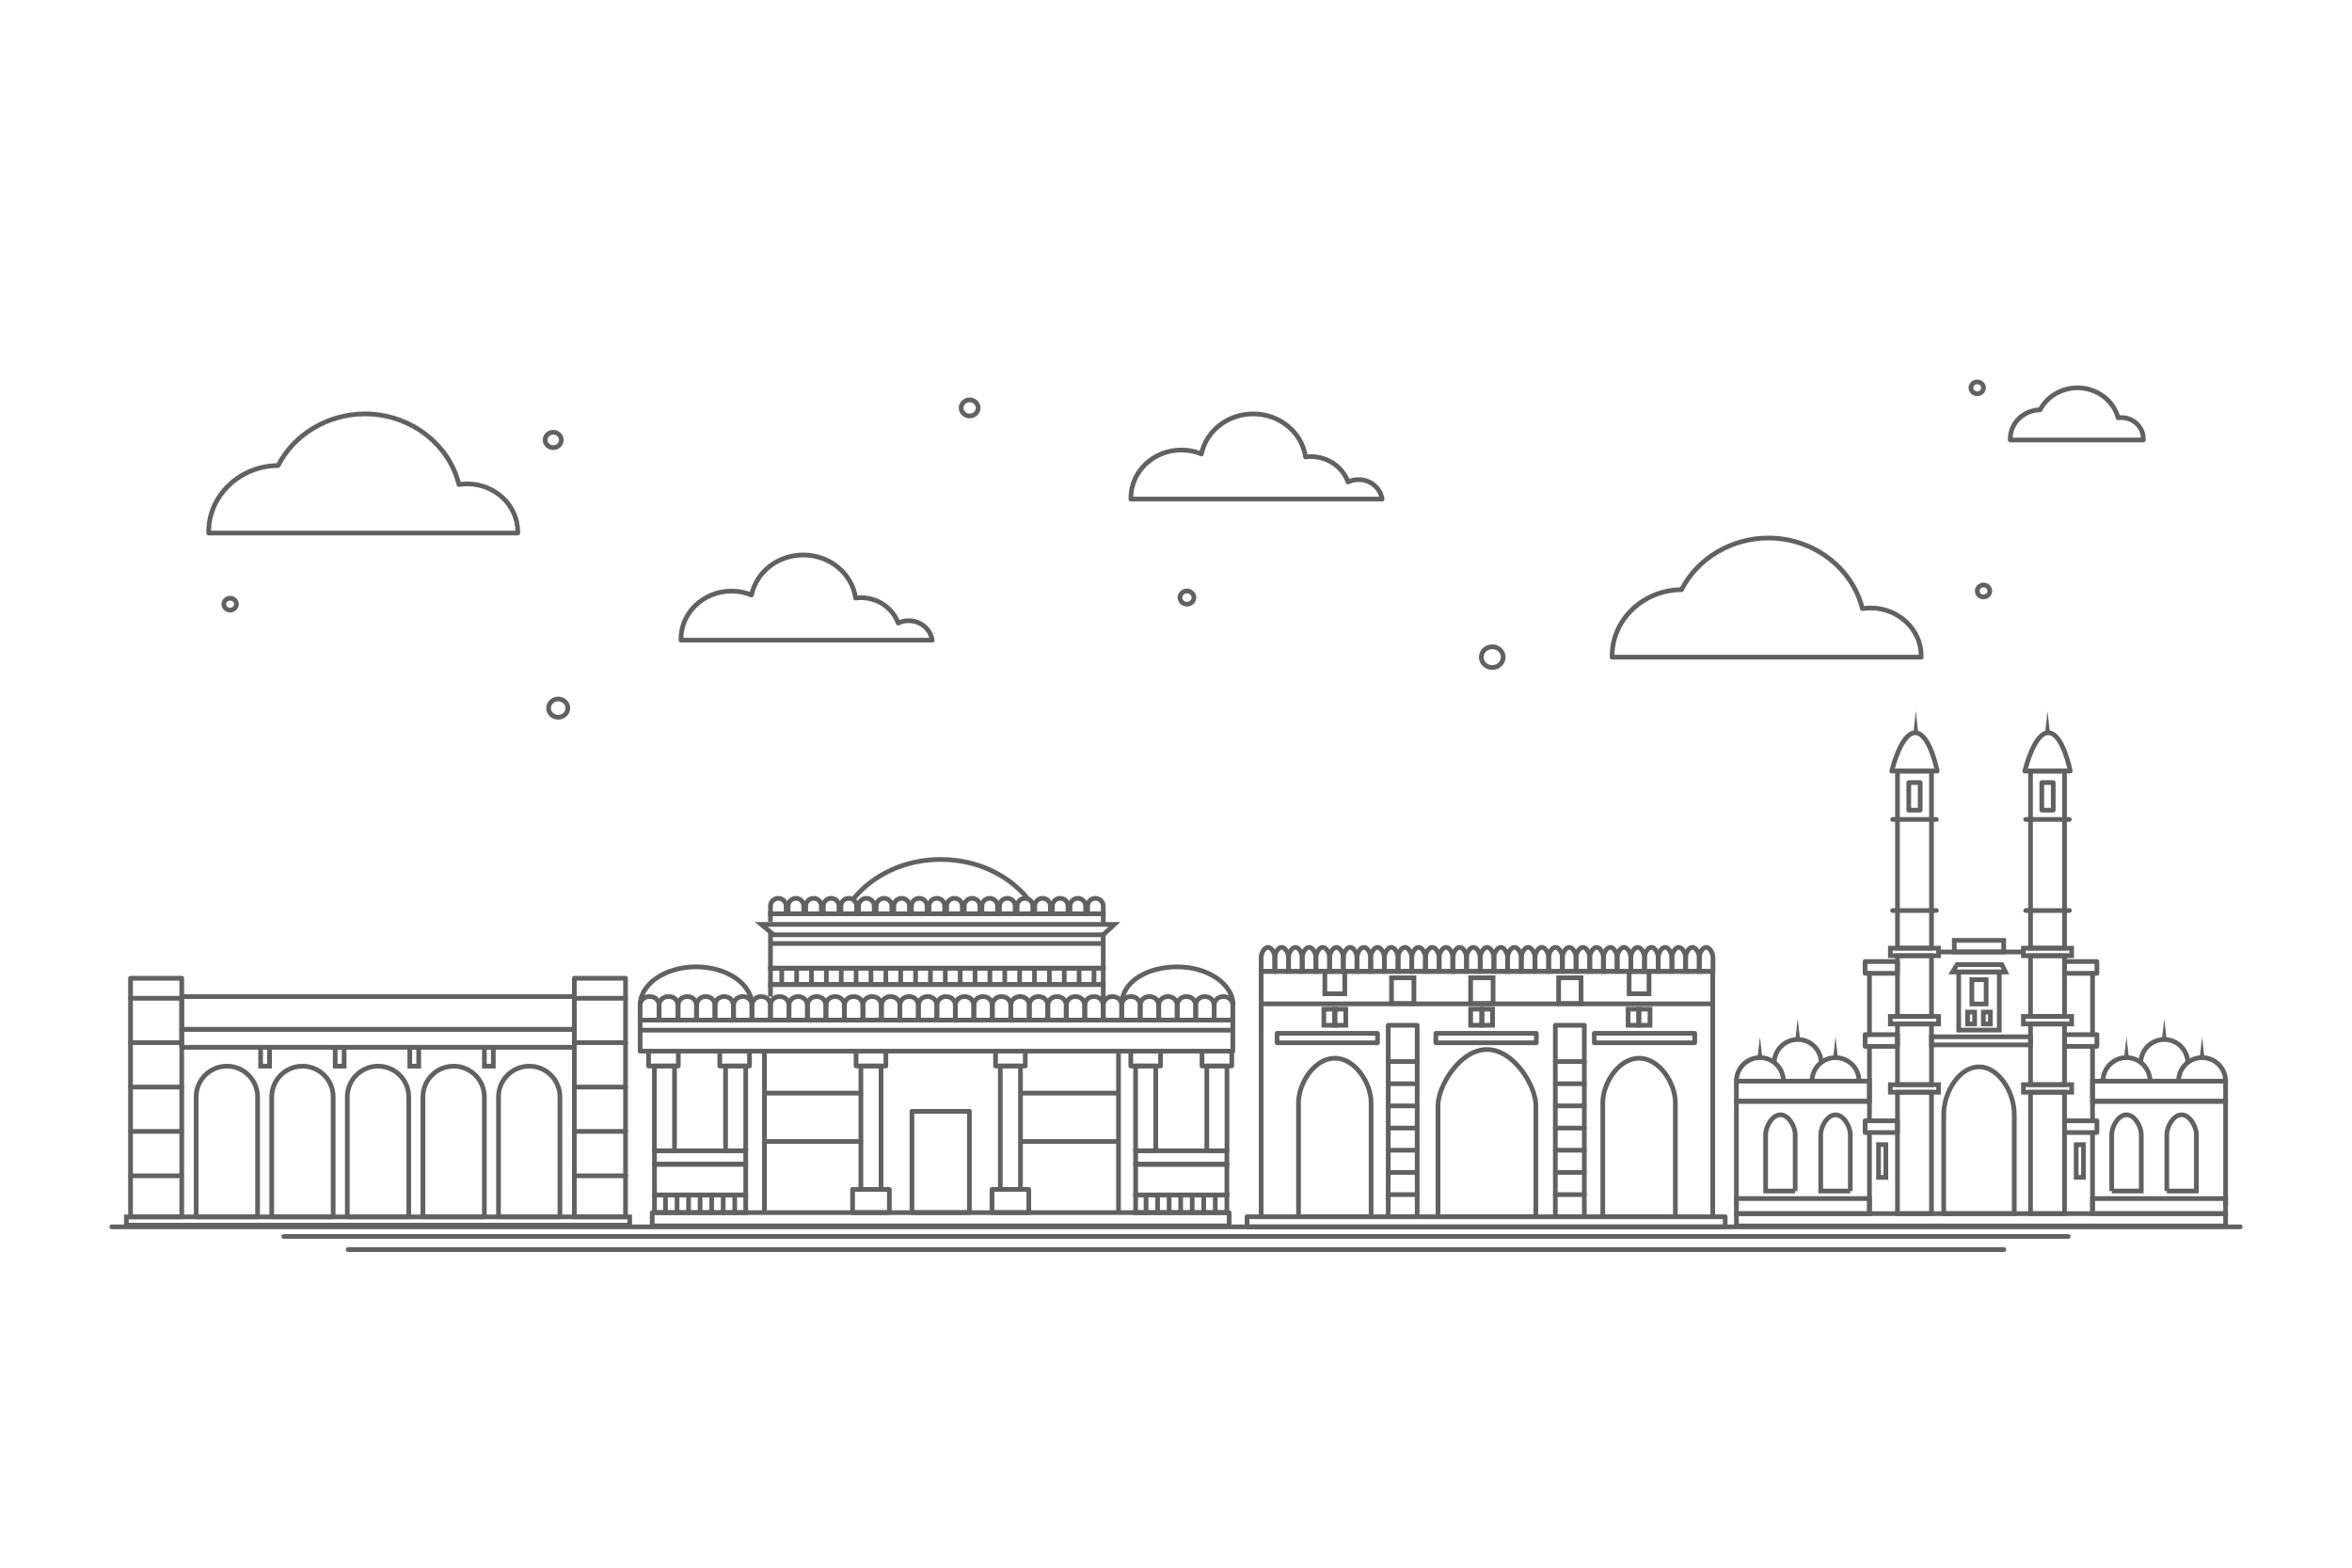 <?xml version="1.0" encoding="UTF-8"?>
<svg xmlns="http://www.w3.org/2000/svg" xmlns:xlink="http://www.w3.org/1999/xlink" x="0px" y="0px" viewBox="0 0 750 500" style="enable-background:new 0 0 750 500;" xml:space="preserve">  <g id="BACKGROUND">	<rect style="fill:#FFFFFF;" width="750" height="500"></rect></g>  <g id="OBJECTS">	<g>		<g>							<line style="fill:none;stroke:#616161;stroke-width:1.5;stroke-linecap:round;stroke-linejoin:round;stroke-miterlimit:10;" x1="35.625" y1="391.286" x2="714.375" y2="391.286"></line>							<line style="fill:none;stroke:#616161;stroke-width:1.5;stroke-linecap:round;stroke-linejoin:round;stroke-miterlimit:10;" x1="90.499" y1="394.356" x2="659.501" y2="394.356"></line>							<line style="fill:none;stroke:#616161;stroke-width:1.5;stroke-linecap:round;stroke-linejoin:round;stroke-miterlimit:10;" x1="111.007" y1="398.547" x2="638.993" y2="398.547"></line>		</g>		<g>			<path style="fill:none;stroke:#616161;stroke-width:1.5;stroke-linecap:round;stroke-linejoin:round;stroke-miterlimit:10;" d="    M179,140.323c0,1.351-1.158,2.447-2.586,2.447c-1.428,0-2.586-1.096-2.586-2.447c0-1.351,1.158-2.447,2.586-2.447    C177.842,137.876,179,138.971,179,140.323z"></path>			<g>				<path style="fill:none;stroke:#616161;stroke-width:1.5;stroke-linecap:round;stroke-linejoin:round;stroke-miterlimit:10;" d="     M165.106,170.007H66.542v-0.402c0-11.589,9.913-21.027,22.136-21.125c5.106-10.016,15.952-16.473,27.708-16.473     c14.231,0,26.763,9.45,29.955,22.526c0.885-0.139,1.763-0.208,2.616-0.208c8.905,0,16.149,6.855,16.149,15.281V170.007z"></path>			</g>			<g>				<path style="fill:none;stroke:#616161;stroke-width:1.5;stroke-linecap:round;stroke-linejoin:round;stroke-miterlimit:10;" d="     M297.247,204.175h-80.095v-0.402c0-8.407,7.228-15.247,16.113-15.247c2.197,0,4.338,0.422,6.372,1.257     c1.585-7.434,8.442-12.775,16.508-12.775c8.441,0,15.54,5.877,16.694,13.739c0.592-0.08,1.15-0.119,1.694-0.119     c5.372,0,10.171,3.306,11.854,8.101c1.05-0.501,2.206-0.763,3.377-0.763c3.581,0,6.685,2.409,7.383,5.728L297.247,204.175z"></path>			</g>			<g>				<path style="fill:none;stroke:#616161;stroke-width:1.5;stroke-linecap:round;stroke-linejoin:round;stroke-miterlimit:10;" d="     M475.847,212.9c-1.928,0-3.497-1.484-3.497-3.308c0-1.825,1.568-3.309,3.497-3.309c1.928,0,3.497,1.484,3.497,3.309     C479.344,211.417,477.776,212.9,475.847,212.9z"></path>			</g>			<g>				<path style="fill:none;stroke:#616161;stroke-width:1.5;stroke-linecap:round;stroke-linejoin:round;stroke-miterlimit:10;" d="     M177.997,228.751c-1.695,0-3.074-1.305-3.074-2.908s1.379-2.909,3.074-2.909c1.695,0,3.074,1.305,3.074,2.909     S179.692,228.751,177.997,228.751z"></path>			</g>			<g>				<path style="fill:none;stroke:#616161;stroke-width:1.5;stroke-linecap:round;stroke-linejoin:round;stroke-miterlimit:10;" d="     M440.716,159.173h-80.096v-0.402c0-8.407,7.228-15.246,16.112-15.246c2.197,0,4.338,0.422,6.372,1.257     c1.586-7.434,8.443-12.775,16.509-12.775c8.441,0,15.541,5.877,16.693,13.739c0.593-0.08,1.151-0.119,1.694-0.119     c5.372,0,10.172,3.306,11.854,8.101c1.05-0.501,2.207-0.763,3.377-0.763c3.58,0,6.686,2.409,7.384,5.728L440.716,159.173z"></path>			</g>			<g>				<path style="fill:none;stroke:#616161;stroke-width:1.5;stroke-linecap:round;stroke-linejoin:round;stroke-miterlimit:10;" d="     M612.632,209.592h-98.565v-0.402c0-11.589,9.913-21.027,22.136-21.125c5.106-10.016,15.952-16.474,27.708-16.474     c14.231,0,26.763,9.45,29.956,22.527c0.886-0.139,1.764-0.208,2.615-0.208c8.905,0,16.149,6.855,16.149,15.281V209.592z"></path>			</g>			<g>				<path style="fill:none;stroke:#616161;stroke-width:1.5;stroke-linecap:round;stroke-linejoin:round;stroke-miterlimit:10;" d="     M683.458,140.323H641.03v-0.402c0-5.01,4.244-9.099,9.509-9.218c2.24-4.268,6.898-7.012,11.943-7.012     c6.093,0,11.467,3.997,12.932,9.556c4.375-0.559,8.043,2.674,8.043,6.674V140.323z"></path>			</g>			<g>				<path style="fill:none;stroke:#616161;stroke-width:1.5;stroke-linecap:round;stroke-linejoin:round;stroke-miterlimit:10;" d="     M632.501,190.387c-1.107,0-2.008-0.852-2.008-1.9c0-1.048,0.9-1.9,2.008-1.9c1.107,0,2.008,0.852,2.008,1.9     C634.509,189.535,633.609,190.387,632.501,190.387z"></path>			</g>			<g>				<path style="fill:none;stroke:#616161;stroke-width:1.5;stroke-linecap:round;stroke-linejoin:round;stroke-miterlimit:10;" d="     M378.494,188.487c-1.226,0-2.224,0.944-2.224,2.105s0.998,2.104,2.224,2.104c1.227,0,2.225-0.944,2.225-2.104     S379.72,188.487,378.494,188.487z"></path>			</g>			<g>				<path style="fill:none;stroke:#616161;stroke-width:1.5;stroke-linecap:round;stroke-linejoin:round;stroke-miterlimit:10;" d="     M309.199,132.672c-1.495,0-2.71-1.15-2.71-2.565c0-1.415,1.215-2.565,2.71-2.565c1.495,0,2.711,1.151,2.711,2.565     C311.911,131.522,310.694,132.672,309.199,132.672z"></path>			</g>			<g>				<path style="fill:none;stroke:#616161;stroke-width:1.5;stroke-linecap:round;stroke-linejoin:round;stroke-miterlimit:10;" d="     M630.493,125.591c-1.107,0-2.008-0.852-2.008-1.9c0-1.048,0.9-1.9,2.008-1.9c1.107,0,2.008,0.852,2.008,1.9     C632.502,124.739,631.601,125.591,630.493,125.591z"></path>			</g>			<g>				<path style="fill:none;stroke:#616161;stroke-width:1.5;stroke-linecap:round;stroke-linejoin:round;stroke-miterlimit:10;" d="     M73.386,194.596c-1.107,0-2.008-0.853-2.008-1.9s0.9-1.9,2.008-1.9s2.009,0.852,2.009,1.9S74.494,194.596,73.386,194.596z"></path>			</g>		</g>		<g>			<g>									<rect x="57.956" y="317.856" style="fill:none;stroke:#616161;stroke-width:1.5;stroke-linecap:round;stroke-linejoin:round;stroke-miterlimit:10;" width="125.188" height="10.46"></rect>				<g>											<path style="fill:none;stroke:#616161;stroke-width:1.5;stroke-linecap:round;stroke-linejoin:round;stroke-miterlimit:10;" d="      M82.138,388.118H62.544v-38.276c0-5.411,4.386-9.797,9.797-9.797l0,0c5.411,0,9.797,4.386,9.797,9.797V388.118z"></path>											<path style="fill:none;stroke:#616161;stroke-width:1.5;stroke-linecap:round;stroke-linejoin:round;stroke-miterlimit:10;" d="      M106.243,388.118H86.648v-38.276c0-5.411,4.386-9.797,9.797-9.797h0c5.411,0,9.797,4.386,9.797,9.797V388.118z"></path>											<path style="fill:none;stroke:#616161;stroke-width:1.5;stroke-linecap:round;stroke-linejoin:round;stroke-miterlimit:10;" d="      M130.347,388.118h-19.595v-38.276c0-5.411,4.386-9.797,9.797-9.797l0,0c5.411,0,9.797,4.386,9.797,9.797V388.118z"></path>											<path style="fill:none;stroke:#616161;stroke-width:1.5;stroke-linecap:round;stroke-linejoin:round;stroke-miterlimit:10;" d="      M154.452,388.118h-19.595v-38.276c0-5.411,4.386-9.797,9.797-9.797l0,0c5.411,0,9.797,4.386,9.797,9.797V388.118z"></path>											<path style="fill:none;stroke:#616161;stroke-width:1.5;stroke-linecap:round;stroke-linejoin:round;stroke-miterlimit:10;" d="      M178.556,388.118h-19.595v-38.276c0-5.411,4.386-9.797,9.797-9.797l0,0c5.411,0,9.797,4.386,9.797,9.797V388.118z"></path>				</g>									<rect x="57.956" y="328.316" style="fill:none;stroke:#616161;stroke-width:1.5;stroke-linecap:round;stroke-linejoin:round;stroke-miterlimit:10;" width="125.188" height="5.706"></rect>									<rect x="40.305" y="388.118" style="fill:none;stroke:#616161;stroke-width:1.5;stroke-miterlimit:10;" width="160.489" height="2.641"></rect>				<g>											<rect x="183.144" y="312" style="fill:none;stroke:#616161;stroke-width:1.5;stroke-linecap:round;stroke-linejoin:round;stroke-miterlimit:10;" width="16.329" height="76.118"></rect>											<line style="fill:none;stroke:#616161;stroke-width:1.5;stroke-linecap:round;stroke-linejoin:round;stroke-miterlimit:10;" x1="183.144" y1="375.016" x2="199.473" y2="375.016"></line>											<line style="fill:none;stroke:#616161;stroke-width:1.5;stroke-linecap:round;stroke-linejoin:round;stroke-miterlimit:10;" x1="183.144" y1="360.858" x2="199.473" y2="360.858"></line>											<line style="fill:none;stroke:#616161;stroke-width:1.5;stroke-linecap:round;stroke-linejoin:round;stroke-miterlimit:10;" x1="183.144" y1="346.701" x2="199.473" y2="346.701"></line>											<line style="fill:none;stroke:#616161;stroke-width:1.5;stroke-linecap:round;stroke-linejoin:round;stroke-miterlimit:10;" x1="183.144" y1="332.543" x2="199.473" y2="332.543"></line>											<line style="fill:none;stroke:#616161;stroke-width:1.5;stroke-linecap:round;stroke-linejoin:round;stroke-miterlimit:10;" x1="183.144" y1="318.385" x2="199.473" y2="318.385"></line>				</g>				<g>											<rect x="41.627" y="312" style="fill:none;stroke:#616161;stroke-width:1.5;stroke-linecap:round;stroke-linejoin:round;stroke-miterlimit:10;" width="16.329" height="76.118"></rect>											<line style="fill:none;stroke:#616161;stroke-width:1.5;stroke-linecap:round;stroke-linejoin:round;stroke-miterlimit:10;" x1="41.627" y1="375.016" x2="57.956" y2="375.016"></line>											<line style="fill:none;stroke:#616161;stroke-width:1.5;stroke-linecap:round;stroke-linejoin:round;stroke-miterlimit:10;" x1="41.627" y1="360.858" x2="57.956" y2="360.858"></line>											<line style="fill:none;stroke:#616161;stroke-width:1.5;stroke-linecap:round;stroke-linejoin:round;stroke-miterlimit:10;" x1="41.627" y1="346.701" x2="57.956" y2="346.701"></line>											<line style="fill:none;stroke:#616161;stroke-width:1.5;stroke-linecap:round;stroke-linejoin:round;stroke-miterlimit:10;" x1="41.627" y1="332.543" x2="57.956" y2="332.543"></line>											<line style="fill:none;stroke:#616161;stroke-width:1.5;stroke-linecap:round;stroke-linejoin:round;stroke-miterlimit:10;" x1="41.627" y1="318.385" x2="57.956" y2="318.385"></line>				</g>									<rect x="83.103" y="334.022" style="fill:none;stroke:#616161;stroke-width:1.5;stroke-miterlimit:10;" width="2.846" height="6.022"></rect>									<rect x="106.888" y="334.022" style="fill:none;stroke:#616161;stroke-width:1.5;stroke-miterlimit:10;" width="2.846" height="6.022"></rect>									<rect x="130.674" y="334.022" style="fill:none;stroke:#616161;stroke-width:1.5;stroke-miterlimit:10;" width="2.846" height="6.022"></rect>									<rect x="154.46" y="334.022" style="fill:none;stroke:#616161;stroke-width:1.5;stroke-miterlimit:10;" width="2.846" height="6.022"></rect>			</g>			<g>									<rect x="207.982" y="386.75" style="fill:none;stroke:#616161;stroke-width:1.5;stroke-linecap:round;stroke-linejoin:round;stroke-miterlimit:10;" width="183.964" height="4.224"></rect>									<rect x="290.803" y="354.447" style="fill:none;stroke:#616161;stroke-width:1.5;stroke-linecap:round;stroke-linejoin:round;stroke-miterlimit:10;" width="18.321" height="32.304"></rect>									<rect x="316.33" y="379.358" transform="matrix(-1 -1.224647e-16 1.224647e-16 -1 644.392 766.108)" style="fill:none;stroke:#616161;stroke-width:1.5;stroke-linecap:round;stroke-linejoin:round;stroke-miterlimit:10;" width="11.732" height="7.393"></rect>									<rect x="318.982" y="339.983" transform="matrix(-1 -1.224647e-16 1.224647e-16 -1 644.392 719.34)" style="fill:none;stroke:#616161;stroke-width:1.5;stroke-linecap:round;stroke-linejoin:round;stroke-miterlimit:10;" width="6.429" height="39.375"></rect>									<rect x="317.455" y="335.241" transform="matrix(-1 -1.224647e-16 1.224647e-16 -1 644.392 675.224)" style="fill:none;stroke:#616161;stroke-width:1.5;stroke-linecap:round;stroke-linejoin:round;stroke-miterlimit:10;" width="9.482" height="4.741"></rect>									<rect x="362.119" y="339.983" transform="matrix(-1 -1.224647e-16 1.224647e-16 -1 730.666 707.019)" style="fill:none;stroke:#616161;stroke-width:1.5;stroke-linecap:round;stroke-linejoin:round;stroke-miterlimit:10;" width="6.429" height="27.053"></rect>									<rect x="360.592" y="335.241" transform="matrix(-1 -1.224647e-16 1.224647e-16 -1 730.666 675.224)" style="fill:none;stroke:#616161;stroke-width:1.5;stroke-linecap:round;stroke-linejoin:round;stroke-miterlimit:10;" width="9.482" height="4.741"></rect>									<rect x="384.82" y="339.983" transform="matrix(-1 -1.224647e-16 1.224647e-16 -1 776.068 707.019)" style="fill:none;stroke:#616161;stroke-width:1.5;stroke-linecap:round;stroke-linejoin:round;stroke-miterlimit:10;" width="6.429" height="27.053"></rect>									<rect x="383.293" y="335.241" transform="matrix(-1 -1.224647e-16 1.224647e-16 -1 776.068 675.224)" style="fill:none;stroke:#616161;stroke-width:1.5;stroke-linecap:round;stroke-linejoin:round;stroke-miterlimit:10;" width="9.482" height="4.741"></rect>									<rect x="362.134" y="381.125" transform="matrix(-1 -1.224647e-16 1.224647e-16 -1 753.356 767.876)" style="fill:none;stroke:#616161;stroke-width:1.5;stroke-miterlimit:10;" width="29.089" height="5.625"></rect>									<rect x="362.134" y="371.322" transform="matrix(-1 -1.224647e-16 1.224647e-16 -1 753.356 752.447)" style="fill:none;stroke:#616161;stroke-width:1.5;stroke-miterlimit:10;" width="29.089" height="9.804"></rect>									<rect x="362.134" y="367.036" transform="matrix(-1 -1.224647e-16 1.224647e-16 -1 753.356 738.358)" style="fill:none;stroke:#616161;stroke-width:1.5;stroke-miterlimit:10;" width="29.089" height="4.286"></rect>				<g>											<line style="fill:none;stroke:#616161;stroke-width:1.5;stroke-linecap:round;stroke-linejoin:round;stroke-miterlimit:10;" x1="387.526" y1="381.125" x2="387.526" y2="386.75"></line>											<line style="fill:none;stroke:#616161;stroke-width:1.5;stroke-linecap:round;stroke-linejoin:round;stroke-miterlimit:10;" x1="383.848" y1="381.125" x2="383.848" y2="386.75"></line>											<line style="fill:none;stroke:#616161;stroke-width:1.5;stroke-linecap:round;stroke-linejoin:round;stroke-miterlimit:10;" x1="380.169" y1="381.125" x2="380.169" y2="386.75"></line>											<line style="fill:none;stroke:#616161;stroke-width:1.5;stroke-linecap:round;stroke-linejoin:round;stroke-miterlimit:10;" x1="376.491" y1="381.125" x2="376.491" y2="386.75"></line>											<line style="fill:none;stroke:#616161;stroke-width:1.5;stroke-linecap:round;stroke-linejoin:round;stroke-miterlimit:10;" x1="372.812" y1="381.125" x2="372.812" y2="386.75"></line>											<line style="fill:none;stroke:#616161;stroke-width:1.5;stroke-linecap:round;stroke-linejoin:round;stroke-miterlimit:10;" x1="369.134" y1="381.125" x2="369.134" y2="386.75"></line>											<line style="fill:none;stroke:#616161;stroke-width:1.5;stroke-linecap:round;stroke-linejoin:round;stroke-miterlimit:10;" x1="365.455" y1="381.125" x2="365.455" y2="386.75"></line>				</g>									<rect x="271.866" y="379.358" style="fill:none;stroke:#616161;stroke-width:1.5;stroke-linecap:round;stroke-linejoin:round;stroke-miterlimit:10;" width="11.732" height="7.393"></rect>									<rect x="274.517" y="339.983" style="fill:none;stroke:#616161;stroke-width:1.5;stroke-linecap:round;stroke-linejoin:round;stroke-miterlimit:10;" width="6.429" height="39.375"></rect>									<rect x="272.991" y="335.241" style="fill:none;stroke:#616161;stroke-width:1.5;stroke-linecap:round;stroke-linejoin:round;stroke-miterlimit:10;" width="9.482" height="4.741"></rect>									<rect x="231.366" y="339.983" style="fill:none;stroke:#616161;stroke-width:1.5;stroke-linecap:round;stroke-linejoin:round;stroke-miterlimit:10;" width="6.429" height="27.053"></rect>									<rect x="229.518" y="335.241" style="fill:none;stroke:#616161;stroke-width:1.5;stroke-linecap:round;stroke-linejoin:round;stroke-miterlimit:10;" width="9.482" height="4.741"></rect>									<rect x="208.664" y="339.983" style="fill:none;stroke:#616161;stroke-width:1.5;stroke-linecap:round;stroke-linejoin:round;stroke-miterlimit:10;" width="6.429" height="27.053"></rect>									<rect x="206.816" y="335.241" style="fill:none;stroke:#616161;stroke-width:1.5;stroke-linecap:round;stroke-linejoin:round;stroke-miterlimit:10;" width="9.482" height="4.741"></rect>									<rect x="208.705" y="381.125" style="fill:none;stroke:#616161;stroke-width:1.5;stroke-miterlimit:10;" width="29.089" height="5.625"></rect>									<rect x="208.705" y="371.322" style="fill:none;stroke:#616161;stroke-width:1.5;stroke-miterlimit:10;" width="29.089" height="9.804"></rect>									<rect x="208.705" y="367.036" style="fill:none;stroke:#616161;stroke-width:1.5;stroke-miterlimit:10;" width="29.089" height="4.286"></rect>				<g>											<line style="fill:none;stroke:#616161;stroke-width:1.5;stroke-linecap:round;stroke-linejoin:round;stroke-miterlimit:10;" x1="234.285" y1="381.125" x2="234.285" y2="386.75"></line>											<line style="fill:none;stroke:#616161;stroke-width:1.5;stroke-linecap:round;stroke-linejoin:round;stroke-miterlimit:10;" x1="230.607" y1="381.125" x2="230.607" y2="386.75"></line>											<line style="fill:none;stroke:#616161;stroke-width:1.5;stroke-linecap:round;stroke-linejoin:round;stroke-miterlimit:10;" x1="226.928" y1="381.125" x2="226.928" y2="386.75"></line>											<line style="fill:none;stroke:#616161;stroke-width:1.5;stroke-linecap:round;stroke-linejoin:round;stroke-miterlimit:10;" x1="223.25" y1="381.125" x2="223.25" y2="386.75"></line>											<line style="fill:none;stroke:#616161;stroke-width:1.5;stroke-linecap:round;stroke-linejoin:round;stroke-miterlimit:10;" x1="219.571" y1="381.125" x2="219.571" y2="386.75"></line>											<line style="fill:none;stroke:#616161;stroke-width:1.5;stroke-linecap:round;stroke-linejoin:round;stroke-miterlimit:10;" x1="215.893" y1="381.125" x2="215.893" y2="386.75"></line>											<line style="fill:none;stroke:#616161;stroke-width:1.5;stroke-linecap:round;stroke-linejoin:round;stroke-miterlimit:10;" x1="212.214" y1="381.125" x2="212.214" y2="386.75"></line>				</g>									<rect x="204.125" y="325.358" style="fill:none;stroke:#616161;stroke-width:1.5;stroke-linecap:round;stroke-linejoin:round;stroke-miterlimit:10;" width="189" height="9.884"></rect>									<line style="fill:none;stroke:#616161;stroke-width:1.5;stroke-miterlimit:10;" x1="204.125" y1="328.564" x2="393.125" y2="328.564"></line>				<path style="fill:none;stroke:#616161;stroke-width:1.5;stroke-miterlimit:10;" d="M210.168,325.358h-6.043v-4.701     c0-1.546,1.253-2.799,2.799-2.799h0.445c1.546,0,2.799,1.253,2.799,2.799V325.358z"></path>				<path style="fill:none;stroke:#616161;stroke-width:1.5;stroke-miterlimit:10;" d="M216.211,325.358h-6.043v-4.701     c0-1.546,1.253-2.799,2.799-2.799h0.445c1.546,0,2.799,1.253,2.799,2.799V325.358z"></path>				<path style="fill:none;stroke:#616161;stroke-width:1.5;stroke-miterlimit:10;" d="M222.106,325.358h-5.895v-4.701     c0-1.546,1.253-2.799,2.799-2.799h0.297c1.546,0,2.799,1.253,2.799,2.799V325.358z"></path>				<path style="fill:none;stroke:#616161;stroke-width:1.5;stroke-miterlimit:10;" d="M228.001,325.358h-5.895v-4.701     c0-1.546,1.253-2.799,2.799-2.799h0.297c1.546,0,2.799,1.253,2.799,2.799V325.358z"></path>				<path style="fill:none;stroke:#616161;stroke-width:1.5;stroke-miterlimit:10;" d="M233.896,325.358h-5.895v-4.701     c0-1.546,1.253-2.799,2.799-2.799h0.297c1.546,0,2.799,1.253,2.799,2.799V325.358z"></path>				<path style="fill:none;stroke:#616161;stroke-width:1.5;stroke-miterlimit:10;" d="M239.791,325.358h-5.895v-4.701     c0-1.546,1.253-2.799,2.799-2.799h0.297c1.546,0,2.799,1.253,2.799,2.799V325.358z"></path>				<path style="fill:none;stroke:#616161;stroke-width:1.5;stroke-miterlimit:10;" d="M245.686,325.358h-5.895v-4.701     c0-1.546,1.253-2.799,2.799-2.799h0.297c1.546,0,2.799,1.253,2.799,2.799V325.358z"></path>				<path style="fill:none;stroke:#616161;stroke-width:1.5;stroke-miterlimit:10;" d="M251.582,325.358h-5.895v-4.701     c0-1.546,1.253-2.799,2.799-2.799h0.297c1.546,0,2.799,1.253,2.799,2.799V325.358z"></path>				<path style="fill:none;stroke:#616161;stroke-width:1.5;stroke-miterlimit:10;" d="M257.477,325.358h-5.895v-4.701     c0-1.546,1.253-2.799,2.799-2.799h0.297c1.546,0,2.799,1.253,2.799,2.799V325.358z"></path>				<path style="fill:none;stroke:#616161;stroke-width:1.5;stroke-miterlimit:10;" d="M263.372,325.358h-5.895v-4.701     c0-1.546,1.253-2.799,2.799-2.799h0.297c1.546,0,2.799,1.253,2.799,2.799V325.358z"></path>				<path style="fill:none;stroke:#616161;stroke-width:1.5;stroke-miterlimit:10;" d="M269.267,325.358h-5.895v-4.701     c0-1.546,1.253-2.799,2.799-2.799h0.297c1.546,0,2.799,1.253,2.799,2.799V325.358z"></path>				<path style="fill:none;stroke:#616161;stroke-width:1.5;stroke-miterlimit:10;" d="M275.162,325.358h-5.895v-4.701     c0-1.546,1.253-2.799,2.799-2.799h0.297c1.546,0,2.799,1.253,2.799,2.799V325.358z"></path>				<path style="fill:none;stroke:#616161;stroke-width:1.5;stroke-miterlimit:10;" d="M281.057,325.358h-5.895v-4.701     c0-1.546,1.253-2.799,2.799-2.799h0.297c1.546,0,2.799,1.253,2.799,2.799V325.358z"></path>				<path style="fill:none;stroke:#616161;stroke-width:1.5;stroke-miterlimit:10;" d="M286.952,325.358h-5.895v-4.701     c0-1.546,1.253-2.799,2.799-2.799h0.297c1.546,0,2.799,1.253,2.799,2.799V325.358z"></path>				<path style="fill:none;stroke:#616161;stroke-width:1.5;stroke-miterlimit:10;" d="M292.848,325.358h-5.895v-4.701     c0-1.546,1.253-2.799,2.799-2.799h0.297c1.546,0,2.799,1.253,2.799,2.799V325.358z"></path>				<path style="fill:none;stroke:#616161;stroke-width:1.5;stroke-miterlimit:10;" d="M298.743,325.358h-5.895v-4.701     c0-1.546,1.253-2.799,2.799-2.799h0.297c1.546,0,2.799,1.253,2.799,2.799V325.358z"></path>				<path style="fill:none;stroke:#616161;stroke-width:1.5;stroke-miterlimit:10;" d="M304.638,325.358h-5.895v-4.701     c0-1.546,1.253-2.799,2.799-2.799h0.297c1.546,0,2.799,1.253,2.799,2.799V325.358z"></path>				<path style="fill:none;stroke:#616161;stroke-width:1.5;stroke-miterlimit:10;" d="M310.533,325.358h-5.895v-4.701     c0-1.546,1.253-2.799,2.799-2.799h0.297c1.546,0,2.799,1.253,2.799,2.799V325.358z"></path>				<path style="fill:none;stroke:#616161;stroke-width:1.5;stroke-miterlimit:10;" d="M316.428,325.358h-5.895v-4.701     c0-1.546,1.253-2.799,2.799-2.799h0.297c1.546,0,2.799,1.253,2.799,2.799V325.358z"></path>				<path style="fill:none;stroke:#616161;stroke-width:1.5;stroke-miterlimit:10;" d="M322.323,325.358h-5.895v-4.701     c0-1.546,1.253-2.799,2.799-2.799h0.297c1.546,0,2.799,1.253,2.799,2.799V325.358z"></path>				<path style="fill:none;stroke:#616161;stroke-width:1.5;stroke-miterlimit:10;" d="M328.218,325.358h-5.895v-4.701     c0-1.546,1.253-2.799,2.799-2.799h0.297c1.546,0,2.799,1.253,2.799,2.799V325.358z"></path>				<path style="fill:none;stroke:#616161;stroke-width:1.5;stroke-miterlimit:10;" d="M334.113,325.358h-5.895v-4.701     c0-1.546,1.253-2.799,2.799-2.799h0.297c1.546,0,2.799,1.253,2.799,2.799V325.358z"></path>				<path style="fill:none;stroke:#616161;stroke-width:1.5;stroke-miterlimit:10;" d="M340.008,325.358h-5.895v-4.701     c0-1.546,1.253-2.799,2.799-2.799h0.297c1.546,0,2.799,1.253,2.799,2.799V325.358z"></path>				<path style="fill:none;stroke:#616161;stroke-width:1.5;stroke-miterlimit:10;" d="M345.904,325.358h-5.895v-4.701     c0-1.546,1.253-2.799,2.799-2.799h0.297c1.546,0,2.799,1.253,2.799,2.799V325.358z"></path>				<path style="fill:none;stroke:#616161;stroke-width:1.5;stroke-miterlimit:10;" d="M351.799,325.358h-5.895v-4.701     c0-1.546,1.253-2.799,2.799-2.799H349c1.546,0,2.799,1.253,2.799,2.799V325.358z"></path>				<path style="fill:none;stroke:#616161;stroke-width:1.5;stroke-miterlimit:10;" d="M357.694,325.358h-5.895v-4.701     c0-1.546,1.253-2.799,2.799-2.799h0.297c1.546,0,2.799,1.253,2.799,2.799V325.358z"></path>				<path style="fill:none;stroke:#616161;stroke-width:1.5;stroke-miterlimit:10;" d="M363.589,325.358h-5.895v-4.701     c0-1.546,1.253-2.799,2.799-2.799h0.297c1.546,0,2.799,1.253,2.799,2.799V325.358z"></path>				<path style="fill:none;stroke:#616161;stroke-width:1.5;stroke-miterlimit:10;" d="M369.484,325.358h-5.895v-4.701     c0-1.546,1.253-2.799,2.799-2.799h0.297c1.546,0,2.799,1.253,2.799,2.799V325.358z"></path>				<path style="fill:none;stroke:#616161;stroke-width:1.5;stroke-miterlimit:10;" d="M375.379,325.358h-5.895v-4.701     c0-1.546,1.253-2.799,2.799-2.799h0.297c1.546,0,2.799,1.253,2.799,2.799V325.358z"></path>				<path style="fill:none;stroke:#616161;stroke-width:1.5;stroke-miterlimit:10;" d="M381.275,325.358h-5.895v-4.701     c0-1.546,1.253-2.799,2.799-2.799h0.297c1.546,0,2.799,1.253,2.799,2.799V325.358z"></path>				<path style="fill:none;stroke:#616161;stroke-width:1.5;stroke-miterlimit:10;" d="M387.17,325.358h-5.895v-4.701     c0-1.546,1.253-2.799,2.799-2.799h0.297c1.546,0,2.799,1.253,2.799,2.799V325.358z"></path>				<path style="fill:none;stroke:#616161;stroke-width:1.5;stroke-miterlimit:10;" d="M393.125,325.358h-5.955v-4.701     c0-1.546,1.253-2.799,2.799-2.799h0.357c1.546,0,2.799,1.253,2.799,2.799V325.358z"></path>				<polyline style="fill:none;stroke:#616161;stroke-width:1.5;stroke-miterlimit:10;" points="245.686,317.858 245.686,314      351.799,314 351.799,319.572     "></polyline>									<rect x="245.686" y="308.804" style="fill:none;stroke:#616161;stroke-width:1.5;stroke-miterlimit:10;" width="106.112" height="5.196"></rect>									<line style="fill:none;stroke:#616161;stroke-width:1.5;stroke-miterlimit:10;" x1="249.285" y1="308.804" x2="249.285" y2="314"></line>									<line style="fill:none;stroke:#616161;stroke-width:1.5;stroke-miterlimit:10;" x1="254.026" y1="308.804" x2="254.026" y2="314"></line>									<line style="fill:none;stroke:#616161;stroke-width:1.5;stroke-miterlimit:10;" x1="258.767" y1="308.804" x2="258.767" y2="314"></line>									<line style="fill:none;stroke:#616161;stroke-width:1.5;stroke-miterlimit:10;" x1="263.509" y1="308.804" x2="263.509" y2="314"></line>									<line style="fill:none;stroke:#616161;stroke-width:1.5;stroke-miterlimit:10;" x1="268.25" y1="308.804" x2="268.25" y2="314"></line>									<line style="fill:none;stroke:#616161;stroke-width:1.5;stroke-miterlimit:10;" x1="272.991" y1="308.804" x2="272.991" y2="314"></line>									<line style="fill:none;stroke:#616161;stroke-width:1.5;stroke-miterlimit:10;" x1="277.732" y1="308.804" x2="277.732" y2="314"></line>									<line style="fill:none;stroke:#616161;stroke-width:1.5;stroke-miterlimit:10;" x1="282.473" y1="308.804" x2="282.473" y2="314"></line>									<line style="fill:none;stroke:#616161;stroke-width:1.5;stroke-miterlimit:10;" x1="287.214" y1="308.804" x2="287.214" y2="314"></line>									<line style="fill:none;stroke:#616161;stroke-width:1.5;stroke-miterlimit:10;" x1="291.955" y1="308.804" x2="291.955" y2="314"></line>									<line style="fill:none;stroke:#616161;stroke-width:1.5;stroke-miterlimit:10;" x1="296.696" y1="308.804" x2="296.696" y2="314"></line>									<line style="fill:none;stroke:#616161;stroke-width:1.5;stroke-miterlimit:10;" x1="301.437" y1="308.804" x2="301.437" y2="314"></line>									<line style="fill:none;stroke:#616161;stroke-width:1.5;stroke-miterlimit:10;" x1="306.178" y1="308.804" x2="306.178" y2="314"></line>									<line style="fill:none;stroke:#616161;stroke-width:1.5;stroke-miterlimit:10;" x1="310.919" y1="308.804" x2="310.919" y2="314"></line>									<line style="fill:none;stroke:#616161;stroke-width:1.5;stroke-miterlimit:10;" x1="315.66" y1="308.804" x2="315.66" y2="314"></line>									<line style="fill:none;stroke:#616161;stroke-width:1.5;stroke-miterlimit:10;" x1="320.401" y1="308.804" x2="320.401" y2="314"></line>									<line style="fill:none;stroke:#616161;stroke-width:1.5;stroke-miterlimit:10;" x1="325.142" y1="308.804" x2="325.142" y2="314"></line>									<line style="fill:none;stroke:#616161;stroke-width:1.5;stroke-miterlimit:10;" x1="329.884" y1="308.804" x2="329.884" y2="314"></line>									<line style="fill:none;stroke:#616161;stroke-width:1.5;stroke-miterlimit:10;" x1="334.625" y1="308.804" x2="334.625" y2="314"></line>									<line style="fill:none;stroke:#616161;stroke-width:1.5;stroke-miterlimit:10;" x1="339.366" y1="308.804" x2="339.366" y2="314"></line>									<line style="fill:none;stroke:#616161;stroke-width:1.5;stroke-miterlimit:10;" x1="344.107" y1="308.804" x2="344.107" y2="314"></line>									<line style="fill:none;stroke:#616161;stroke-width:1.5;stroke-miterlimit:10;" x1="348.848" y1="308.804" x2="348.848" y2="314"></line>									<rect x="245.686" y="298.143" style="fill:none;stroke:#616161;stroke-width:1.5;stroke-miterlimit:10;" width="106.112" height="10.661"></rect>									<line style="fill:none;stroke:#616161;stroke-width:1.5;stroke-miterlimit:10;" x1="245.686" y1="300.929" x2="351.799" y2="300.929"></line>				<polyline style="fill:none;stroke:#616161;stroke-width:1.5;stroke-miterlimit:10;" points="246.714,298.143 242.739,294.822      355.357,294.822 351.799,298.143     "></polyline>				<polyline style="fill:none;stroke:#616161;stroke-width:1.5;stroke-miterlimit:10;" points="245.686,293.978 245.686,291.447      351.799,291.447 351.799,294.822     "></polyline>				<path style="fill:none;stroke:#616161;stroke-width:1.5;stroke-miterlimit:10;" d="M250.676,291.447h-4.989v-2.464     c0-1.361,1.103-2.464,2.464-2.464h0.061c1.361,0,2.464,1.103,2.464,2.464V291.447z"></path>				<path style="fill:none;stroke:#616161;stroke-width:1.5;stroke-miterlimit:10;" d="M256.294,291.447h-4.989v-2.464     c0-1.361,1.103-2.464,2.464-2.464h0.061c1.361,0,2.464,1.103,2.464,2.464V291.447z"></path>				<path style="fill:none;stroke:#616161;stroke-width:1.5;stroke-miterlimit:10;" d="M261.911,291.447h-4.989v-2.464     c0-1.361,1.103-2.464,2.464-2.464h0.061c1.361,0,2.464,1.103,2.464,2.464V291.447z"></path>				<path style="fill:none;stroke:#616161;stroke-width:1.5;stroke-miterlimit:10;" d="M267.529,291.447h-4.989v-2.464     c0-1.361,1.103-2.464,2.464-2.464h0.061c1.361,0,2.464,1.103,2.464,2.464V291.447z"></path>				<path style="fill:none;stroke:#616161;stroke-width:1.5;stroke-miterlimit:10;" d="M273.147,291.447h-4.989v-2.464     c0-1.361,1.103-2.464,2.464-2.464h0.061c1.361,0,2.464,1.103,2.464,2.464V291.447z"></path>				<path style="fill:none;stroke:#616161;stroke-width:1.5;stroke-miterlimit:10;" d="M278.765,291.447h-4.989v-2.464     c0-1.361,1.103-2.464,2.464-2.464h0.061c1.361,0,2.464,1.103,2.464,2.464V291.447z"></path>				<path style="fill:none;stroke:#616161;stroke-width:1.5;stroke-miterlimit:10;" d="M284.383,291.447h-4.989v-2.464     c0-1.361,1.103-2.464,2.464-2.464h0.061c1.361,0,2.464,1.103,2.464,2.464V291.447z"></path>				<path style="fill:none;stroke:#616161;stroke-width:1.5;stroke-miterlimit:10;" d="M290.001,291.447h-4.989v-2.464     c0-1.361,1.103-2.464,2.464-2.464h0.061c1.361,0,2.464,1.103,2.464,2.464V291.447z"></path>				<path style="fill:none;stroke:#616161;stroke-width:1.5;stroke-miterlimit:10;" d="M295.619,291.447h-4.989v-2.464     c0-1.361,1.103-2.464,2.464-2.464h0.061c1.361,0,2.464,1.103,2.464,2.464V291.447z"></path>				<path style="fill:none;stroke:#616161;stroke-width:1.5;stroke-miterlimit:10;" d="M301.237,291.447h-4.989v-2.464     c0-1.361,1.103-2.464,2.464-2.464h0.061c1.361,0,2.464,1.103,2.464,2.464V291.447z"></path>				<path style="fill:none;stroke:#616161;stroke-width:1.5;stroke-miterlimit:10;" d="M306.855,291.447h-4.989v-2.464     c0-1.361,1.103-2.464,2.464-2.464h0.061c1.361,0,2.464,1.103,2.464,2.464V291.447z"></path>				<path style="fill:none;stroke:#616161;stroke-width:1.5;stroke-miterlimit:10;" d="M312.473,291.447h-4.989v-2.464     c0-1.361,1.103-2.464,2.464-2.464h0.061c1.361,0,2.464,1.103,2.464,2.464V291.447z"></path>				<path style="fill:none;stroke:#616161;stroke-width:1.5;stroke-miterlimit:10;" d="M318.091,291.447h-4.989v-2.464     c0-1.361,1.103-2.464,2.464-2.464h0.061c1.361,0,2.464,1.103,2.464,2.464V291.447z"></path>				<path style="fill:none;stroke:#616161;stroke-width:1.5;stroke-miterlimit:10;" d="M323.709,291.447h-4.989v-2.464     c0-1.361,1.103-2.464,2.464-2.464h0.06c1.361,0,2.464,1.103,2.464,2.464V291.447z"></path>				<path style="fill:none;stroke:#616161;stroke-width:1.5;stroke-miterlimit:10;" d="M329.327,291.447h-4.989v-2.464     c0-1.361,1.103-2.464,2.464-2.464h0.061c1.361,0,2.464,1.103,2.464,2.464V291.447z"></path>				<path style="fill:none;stroke:#616161;stroke-width:1.5;stroke-miterlimit:10;" d="M334.945,291.447h-4.989v-2.464     c0-1.361,1.103-2.464,2.464-2.464h0.061c1.361,0,2.464,1.103,2.464,2.464V291.447z"></path>				<path style="fill:none;stroke:#616161;stroke-width:1.5;stroke-miterlimit:10;" d="M340.563,291.447h-4.989v-2.464     c0-1.361,1.103-2.464,2.464-2.464h0.061c1.361,0,2.464,1.103,2.464,2.464V291.447z"></path>				<path style="fill:none;stroke:#616161;stroke-width:1.5;stroke-miterlimit:10;" d="M346.181,291.447h-4.989v-2.464     c0-1.361,1.103-2.464,2.464-2.464h0.061c1.361,0,2.464,1.103,2.464,2.464V291.447z"></path>				<path style="fill:none;stroke:#616161;stroke-width:1.5;stroke-miterlimit:10;" d="M351.799,291.447h-4.989v-2.464     c0-1.361,1.103-2.464,2.464-2.464h0.061c1.361,0,2.464,1.103,2.464,2.464V291.447z"></path>				<path style="fill:none;stroke:#616161;stroke-width:1.5;stroke-miterlimit:10;" d="M204.125,320.616     c0-6.765,7.984-12.25,17.833-12.25c9.849,0,17.833,5.484,17.833,12.25"></path>				<path style="fill:none;stroke:#616161;stroke-width:1.5;stroke-miterlimit:10;" d="M357.744,320.13     c0-6.765,7.786-11.764,17.635-11.764c9.849,0,17.833,5.484,17.833,12.25"></path>				<path style="fill:none;stroke:#616161;stroke-width:1.5;stroke-miterlimit:10;" d="M272.1,286.748     c6.121-7.637,16.318-12.638,27.864-12.638c11.429,0,21.537,4.9,27.677,12.407"></path>									<line style="fill:none;stroke:#616161;stroke-width:1.5;stroke-miterlimit:10;" x1="243.766" y1="335.241" x2="243.766" y2="386.75"></line>									<line style="fill:none;stroke:#616161;stroke-width:1.5;stroke-miterlimit:10;" x1="356.667" y1="335.241" x2="356.667" y2="386.75"></line>									<line style="fill:none;stroke:#616161;stroke-width:1.5;stroke-miterlimit:10;" x1="243.766" y1="348.643" x2="275.162" y2="348.643"></line>									<line style="fill:none;stroke:#616161;stroke-width:1.5;stroke-miterlimit:10;" x1="243.766" y1="364.071" x2="275.162" y2="364.071"></line>									<line style="fill:none;stroke:#616161;stroke-width:1.5;stroke-miterlimit:10;" x1="325.271" y1="348.643" x2="356.667" y2="348.643"></line>									<line style="fill:none;stroke:#616161;stroke-width:1.5;stroke-miterlimit:10;" x1="325.271" y1="364.071" x2="356.667" y2="364.071"></line>			</g>			<g>				<g>											<path style="fill:none;stroke:#616161;stroke-width:1.5;stroke-linecap:round;stroke-linejoin:round;stroke-miterlimit:10;" d="      M534.233,388.072H511.09v-36.343c0-6.391,5.181-14.228,11.571-14.228l0,0c6.391,0,11.572,7.837,11.572,14.228V388.072z"></path>											<path style="fill:none;stroke:#616161;stroke-width:1.5;stroke-linecap:round;stroke-linejoin:round;stroke-miterlimit:10;" d="      M437.213,388.072H414.07v-36.343c0-6.391,5.181-14.228,11.571-14.228l0,0c6.391,0,11.571,7.837,11.571,14.228V388.072z"></path>											<path style="fill:none;stroke:#616161;stroke-width:1.5;stroke-linecap:round;stroke-linejoin:round;stroke-miterlimit:10;" d="      M489.753,388.072h-31.204v-35.479c0-6.239,6.985-17.864,15.602-17.864l0,0c8.617,0,15.602,11.626,15.602,17.864V388.072z"></path>											<rect x="397.651" y="388.072" style="fill:none;stroke:#616161;stroke-width:1.5;stroke-linecap:round;stroke-linejoin:round;stroke-miterlimit:10;" width="152.464" height="3.214"></rect>											<line style="fill:none;stroke:#616161;stroke-width:1.5;stroke-linecap:round;stroke-linejoin:round;stroke-miterlimit:10;" x1="546.151" y1="329.572" x2="546.151" y2="388.072"></line>											<line style="fill:none;stroke:#616161;stroke-width:1.5;stroke-linecap:round;stroke-linejoin:round;stroke-miterlimit:10;" x1="402.151" y1="387.764" x2="402.151" y2="329.572"></line>											<rect x="468.955" y="311.857" style="fill:none;stroke:#616161;stroke-width:1.5;stroke-miterlimit:10;" width="7.152" height="8.196"></rect>											<rect x="443.715" y="311.857" style="fill:none;stroke:#616161;stroke-width:1.5;stroke-miterlimit:10;" width="7.152" height="8.196"></rect>											<rect x="519.487" y="309.804" style="fill:none;stroke:#616161;stroke-width:1.5;stroke-miterlimit:10;" width="6.348" height="7.152"></rect>					<g>													<rect x="442.67" y="327" style="fill:none;stroke:#616161;stroke-width:1.5;stroke-linecap:round;stroke-linejoin:round;stroke-miterlimit:10;" width="9.241" height="61.071"></rect>						<path style="fill:none;stroke:#616161;stroke-miterlimit:10;" d="M442.67,383.572"></path>													<line style="fill:none;stroke:#616161;stroke-width:1.5;stroke-linecap:round;stroke-linejoin:round;stroke-miterlimit:10;" x1="442.67" y1="381" x2="451.911" y2="381"></line>													<line style="fill:none;stroke:#616161;stroke-width:1.5;stroke-linecap:round;stroke-linejoin:round;stroke-miterlimit:10;" x1="442.67" y1="373.929" x2="451.911" y2="373.929"></line>													<line style="fill:none;stroke:#616161;stroke-width:1.5;stroke-linecap:round;stroke-linejoin:round;stroke-miterlimit:10;" x1="442.67" y1="366.857" x2="451.911" y2="366.857"></line>													<line style="fill:none;stroke:#616161;stroke-width:1.5;stroke-linecap:round;stroke-linejoin:round;stroke-miterlimit:10;" x1="442.67" y1="359.786" x2="451.911" y2="359.786"></line>													<line style="fill:none;stroke:#616161;stroke-width:1.5;stroke-linecap:round;stroke-linejoin:round;stroke-miterlimit:10;" x1="442.67" y1="352.715" x2="451.911" y2="352.715"></line>													<line style="fill:none;stroke:#616161;stroke-width:1.5;stroke-linecap:round;stroke-linejoin:round;stroke-miterlimit:10;" x1="442.67" y1="345.643" x2="451.911" y2="345.643"></line>													<line style="fill:none;stroke:#616161;stroke-width:1.5;stroke-linecap:round;stroke-linejoin:round;stroke-miterlimit:10;" x1="442.67" y1="338.572" x2="451.911" y2="338.572"></line>					</g>											<rect x="497.006" y="311.857" style="fill:none;stroke:#616161;stroke-width:1.5;stroke-miterlimit:10;" width="7.152" height="8.196"></rect>					<g>													<rect x="495.962" y="327" style="fill:none;stroke:#616161;stroke-width:1.5;stroke-linecap:round;stroke-linejoin:round;stroke-miterlimit:10;" width="9.241" height="61.071"></rect>						<path style="fill:none;stroke:#616161;stroke-miterlimit:10;" d="M495.962,383.572"></path>													<line style="fill:none;stroke:#616161;stroke-width:1.5;stroke-linecap:round;stroke-linejoin:round;stroke-miterlimit:10;" x1="495.962" y1="381" x2="505.203" y2="381"></line>													<line style="fill:none;stroke:#616161;stroke-width:1.5;stroke-linecap:round;stroke-linejoin:round;stroke-miterlimit:10;" x1="495.962" y1="373.929" x2="505.203" y2="373.929"></line>													<line style="fill:none;stroke:#616161;stroke-width:1.5;stroke-linecap:round;stroke-linejoin:round;stroke-miterlimit:10;" x1="495.962" y1="366.857" x2="505.203" y2="366.857"></line>													<line style="fill:none;stroke:#616161;stroke-width:1.5;stroke-linecap:round;stroke-linejoin:round;stroke-miterlimit:10;" x1="495.962" y1="359.786" x2="505.203" y2="359.786"></line>													<line style="fill:none;stroke:#616161;stroke-width:1.5;stroke-linecap:round;stroke-linejoin:round;stroke-miterlimit:10;" x1="495.962" y1="352.715" x2="505.203" y2="352.715"></line>													<line style="fill:none;stroke:#616161;stroke-width:1.5;stroke-linecap:round;stroke-linejoin:round;stroke-miterlimit:10;" x1="495.962" y1="345.643" x2="505.203" y2="345.643"></line>													<line style="fill:none;stroke:#616161;stroke-width:1.5;stroke-linecap:round;stroke-linejoin:round;stroke-miterlimit:10;" x1="495.962" y1="338.572" x2="505.203" y2="338.572"></line>					</g>					<polyline style="fill:none;stroke:#616161;stroke-width:1.5;stroke-miterlimit:10;" points="402.151,329.572 402.151,309.804       546.151,309.804 546.151,330.536      "></polyline>											<line style="fill:none;stroke:#616161;stroke-width:1.5;stroke-linecap:round;stroke-linejoin:round;stroke-miterlimit:10;" x1="402.151" y1="320.17" x2="546.151" y2="320.17"></line>					<g>													<rect x="468.955" y="321.857" style="fill:none;stroke:#616161;stroke-width:1.5;stroke-miterlimit:10;" width="3.576" height="5.143"></rect>													<rect x="472.531" y="321.857" style="fill:none;stroke:#616161;stroke-width:1.5;stroke-miterlimit:10;" width="3.408" height="5.143"></rect>					</g>					<g>													<rect x="519.169" y="321.857" style="fill:none;stroke:#616161;stroke-width:1.5;stroke-miterlimit:10;" width="3.408" height="5.143"></rect>													<rect x="522.577" y="321.857" style="fill:none;stroke:#616161;stroke-width:1.5;stroke-miterlimit:10;" width="3.576" height="5.143"></rect>					</g>											<rect x="422.467" y="309.804" style="fill:none;stroke:#616161;stroke-width:1.5;stroke-miterlimit:10;" width="6.348" height="7.152"></rect>					<g>													<rect x="422.149" y="321.857" style="fill:none;stroke:#616161;stroke-width:1.5;stroke-miterlimit:10;" width="3.576" height="5.143"></rect>													<rect x="425.558" y="321.857" style="fill:none;stroke:#616161;stroke-width:1.5;stroke-miterlimit:10;" width="3.576" height="5.143"></rect>					</g>					<path style="fill:none;stroke:#616161;stroke-width:1.5;stroke-miterlimit:10;" d="M406.517,309.804h-4.366v-4.487      c0-1.206,0.977-3.174,2.183-3.174h0c1.206,0,2.183,1.969,2.183,3.174V309.804z"></path>					<path style="fill:none;stroke:#616161;stroke-width:1.5;stroke-miterlimit:10;" d="M410.883,309.804h-4.366v-4.487      c0-1.206,0.977-3.174,2.183-3.174l0,0c1.206,0,2.183,1.969,2.183,3.174V309.804z"></path>					<path style="fill:none;stroke:#616161;stroke-width:1.5;stroke-miterlimit:10;" d="M415.249,309.804h-4.366v-4.487      c0-1.206,0.977-3.174,2.183-3.174l0,0c1.206,0,2.183,1.969,2.183,3.174V309.804z"></path>					<path style="fill:none;stroke:#616161;stroke-width:1.5;stroke-miterlimit:10;" d="M419.615,309.804h-4.366v-4.487      c0-1.206,0.977-3.174,2.183-3.174l0,0c1.206,0,2.183,1.969,2.183,3.174V309.804z"></path>					<path style="fill:none;stroke:#616161;stroke-width:1.5;stroke-miterlimit:10;" d="M423.982,309.804h-4.366v-4.487      c0-1.206,0.977-3.174,2.183-3.174l0,0c1.206,0,2.183,1.969,2.183,3.174V309.804z"></path>					<path style="fill:none;stroke:#616161;stroke-width:1.5;stroke-miterlimit:10;" d="M428.348,309.804h-4.366v-4.487      c0-1.206,0.977-3.174,2.183-3.174l0,0c1.206,0,2.183,1.969,2.183,3.174V309.804z"></path>					<path style="fill:none;stroke:#616161;stroke-width:1.5;stroke-miterlimit:10;" d="M432.714,309.804h-4.366v-4.487      c0-1.206,0.977-3.174,2.183-3.174l0,0c1.206,0,2.183,1.969,2.183,3.174V309.804z"></path>					<path style="fill:none;stroke:#616161;stroke-width:1.5;stroke-miterlimit:10;" d="M437.08,309.804h-4.366v-4.487      c0-1.206,0.977-3.174,2.183-3.174h0c1.206,0,2.183,1.969,2.183,3.174V309.804z"></path>					<path style="fill:none;stroke:#616161;stroke-width:1.5;stroke-miterlimit:10;" d="M441.446,309.804h-4.366v-4.487      c0-1.206,0.977-3.174,2.183-3.174l0,0c1.206,0,2.183,1.969,2.183,3.174V309.804z"></path>					<path style="fill:none;stroke:#616161;stroke-width:1.5;stroke-miterlimit:10;" d="M445.812,309.804h-4.366v-4.487      c0-1.206,0.977-3.174,2.183-3.174l0,0c1.206,0,2.183,1.969,2.183,3.174V309.804z"></path>					<path style="fill:none;stroke:#616161;stroke-width:1.5;stroke-miterlimit:10;" d="M450.178,309.804h-4.366v-4.487      c0-1.206,0.977-3.174,2.183-3.174l0,0c1.206,0,2.183,1.969,2.183,3.174V309.804z"></path>					<path style="fill:none;stroke:#616161;stroke-width:1.5;stroke-miterlimit:10;" d="M454.544,309.804h-4.366v-4.487      c0-1.206,0.977-3.174,2.183-3.174l0,0c1.206,0,2.183,1.969,2.183,3.174V309.804z"></path>					<path style="fill:none;stroke:#616161;stroke-width:1.5;stroke-miterlimit:10;" d="M458.91,309.804h-4.366v-4.487      c0-1.206,0.977-3.174,2.183-3.174l0,0c1.206,0,2.183,1.969,2.183,3.174V309.804z"></path>					<path style="fill:none;stroke:#616161;stroke-width:1.5;stroke-miterlimit:10;" d="M463.276,309.804h-4.366v-4.487      c0-1.206,0.977-3.174,2.183-3.174l0,0c1.206,0,2.183,1.969,2.183,3.174V309.804z"></path>					<path style="fill:none;stroke:#616161;stroke-width:1.5;stroke-miterlimit:10;" d="M467.642,309.804h-4.366v-4.487      c0-1.206,0.977-3.174,2.183-3.174h0c1.206,0,2.183,1.969,2.183,3.174V309.804z"></path>					<path style="fill:none;stroke:#616161;stroke-width:1.5;stroke-miterlimit:10;" d="M472.008,309.804h-4.366v-4.487      c0-1.206,0.977-3.174,2.183-3.174l0,0c1.206,0,2.183,1.969,2.183,3.174V309.804z"></path>					<path style="fill:none;stroke:#616161;stroke-width:1.5;stroke-miterlimit:10;" d="M476.374,309.804h-4.366v-4.487      c0-1.206,0.977-3.174,2.183-3.174l0,0c1.206,0,2.183,1.969,2.183,3.174V309.804z"></path>					<path style="fill:none;stroke:#616161;stroke-width:1.5;stroke-miterlimit:10;" d="M480.74,309.804h-4.366v-4.487      c0-1.206,0.977-3.174,2.183-3.174l0,0c1.206,0,2.183,1.969,2.183,3.174V309.804z"></path>					<path style="fill:none;stroke:#616161;stroke-width:1.5;stroke-miterlimit:10;" d="M485.107,309.804h-4.366v-4.487      c0-1.206,0.977-3.174,2.183-3.174l0,0c1.206,0,2.183,1.969,2.183,3.174V309.804z"></path>					<path style="fill:none;stroke:#616161;stroke-width:1.5;stroke-miterlimit:10;" d="M489.473,309.804h-4.366v-4.487      c0-1.206,0.977-3.174,2.183-3.174l0,0c1.206,0,2.183,1.969,2.183,3.174V309.804z"></path>					<path style="fill:none;stroke:#616161;stroke-width:1.5;stroke-miterlimit:10;" d="M493.839,309.804h-4.366v-4.487      c0-1.206,0.977-3.174,2.183-3.174l0,0c1.206,0,2.183,1.969,2.183,3.174V309.804z"></path>					<path style="fill:none;stroke:#616161;stroke-width:1.5;stroke-miterlimit:10;" d="M498.205,309.804h-4.366v-4.487      c0-1.206,0.977-3.174,2.183-3.174h0c1.206,0,2.183,1.969,2.183,3.174V309.804z"></path>					<path style="fill:none;stroke:#616161;stroke-width:1.5;stroke-miterlimit:10;" d="M502.571,309.804h-4.366v-4.487      c0-1.206,0.977-3.174,2.183-3.174l0,0c1.206,0,2.183,1.969,2.183,3.174V309.804z"></path>					<path style="fill:none;stroke:#616161;stroke-width:1.5;stroke-miterlimit:10;" d="M506.937,309.804h-4.366v-4.487      c0-1.206,0.977-3.174,2.183-3.174l0,0c1.206,0,2.183,1.969,2.183,3.174V309.804z"></path>					<path style="fill:none;stroke:#616161;stroke-width:1.5;stroke-miterlimit:10;" d="M511.303,309.804h-4.366v-4.487      c0-1.206,0.977-3.174,2.183-3.174l0,0c1.206,0,2.183,1.969,2.183,3.174V309.804z"></path>					<path style="fill:none;stroke:#616161;stroke-width:1.5;stroke-miterlimit:10;" d="M515.669,309.804h-4.366v-4.487      c0-1.206,0.977-3.174,2.183-3.174l0,0c1.206,0,2.183,1.969,2.183,3.174V309.804z"></path>					<path style="fill:none;stroke:#616161;stroke-width:1.5;stroke-miterlimit:10;" d="M520.035,309.804h-4.366v-4.487      c0-1.206,0.977-3.174,2.183-3.174l0,0c1.206,0,2.183,1.969,2.183,3.174V309.804z"></path>					<path style="fill:none;stroke:#616161;stroke-width:1.5;stroke-miterlimit:10;" d="M524.401,309.804h-4.366v-4.487      c0-1.206,0.977-3.174,2.183-3.174l0,0c1.206,0,2.183,1.969,2.183,3.174V309.804z"></path>					<path style="fill:none;stroke:#616161;stroke-width:1.5;stroke-miterlimit:10;" d="M528.767,309.804h-4.366v-4.487      c0-1.206,0.977-3.174,2.183-3.174h0c1.206,0,2.183,1.969,2.183,3.174V309.804z"></path>					<path style="fill:none;stroke:#616161;stroke-width:1.5;stroke-miterlimit:10;" d="M533.133,309.804h-4.366v-4.487      c0-1.206,0.977-3.174,2.183-3.174l0,0c1.206,0,2.183,1.969,2.183,3.174V309.804z"></path>					<path style="fill:none;stroke:#616161;stroke-width:1.5;stroke-miterlimit:10;" d="M537.499,309.804h-4.366v-4.487      c0-1.206,0.977-3.174,2.183-3.174l0,0c1.206,0,2.183,1.969,2.183,3.174V309.804z"></path>					<path style="fill:none;stroke:#616161;stroke-width:1.5;stroke-miterlimit:10;" d="M541.865,309.804h-4.366v-4.487      c0-1.206,0.977-3.174,2.183-3.174l0,0c1.206,0,2.183,1.969,2.183,3.174V309.804z"></path>					<path style="fill:none;stroke:#616161;stroke-width:1.5;stroke-miterlimit:10;" d="M546.232,309.804h-4.366v-4.487      c0-1.206,0.977-3.174,2.183-3.174l0,0c1.206,0,2.183,1.969,2.183,3.174V309.804z"></path>				</g>									<rect x="407.228" y="329.572" style="fill:none;stroke:#616161;stroke-width:1.5;stroke-linecap:round;stroke-linejoin:round;stroke-miterlimit:10;" width="32.034" height="3.014"></rect>									<rect x="508.384" y="329.572" style="fill:none;stroke:#616161;stroke-width:1.5;stroke-linecap:round;stroke-linejoin:round;stroke-miterlimit:10;" width="32.034" height="3.014"></rect>									<rect x="457.866" y="329.572" style="fill:none;stroke:#616161;stroke-width:1.5;stroke-linecap:round;stroke-linejoin:round;stroke-miterlimit:10;" width="32.034" height="3.014"></rect>			</g>			<g>				<path style="fill:none;stroke:#616161;stroke-width:1.5;stroke-miterlimit:10;" d="M642.307,387.073h-22.5v-31.607     c0-7.278,5.037-15.214,11.25-15.214l0,0c6.213,0,11.25,7.936,11.25,15.214V387.073z"></path>									<rect x="553.699" y="387.073" style="fill:none;stroke:#616161;stroke-width:1.5;stroke-miterlimit:10;" width="155.996" height="3.928"></rect>				<g>											<rect x="605.062" y="348.358" style="fill:none;stroke:#616161;stroke-width:1.5;stroke-miterlimit:10;" width="10.841" height="38.715"></rect>											<rect x="605.062" y="326.59" style="fill:none;stroke:#616161;stroke-width:1.5;stroke-miterlimit:10;" width="10.841" height="19.358"></rect>											<rect x="602.795" y="345.947" style="fill:none;stroke:#616161;stroke-width:1.5;stroke-miterlimit:10;" width="15.375" height="2.411"></rect>											<rect x="602.795" y="324.179" style="fill:none;stroke:#616161;stroke-width:1.5;stroke-miterlimit:10;" width="15.375" height="2.411"></rect>											<rect x="605.062" y="304.822" style="fill:none;stroke:#616161;stroke-width:1.5;stroke-miterlimit:10;" width="10.841" height="19.358"></rect>											<rect x="605.062" y="245.929" style="fill:none;stroke:#616161;stroke-width:1.5;stroke-miterlimit:10;" width="10.841" height="56.481"></rect>											<rect x="602.795" y="302.411" style="fill:none;stroke:#616161;stroke-width:1.5;stroke-miterlimit:10;" width="15.375" height="2.411"></rect>											<line style="fill:none;stroke:#616161;stroke-width:1.5;stroke-linecap:round;stroke-linejoin:round;stroke-miterlimit:10;" x1="603.518" y1="261.358" x2="617.447" y2="261.358"></line>											<line style="fill:none;stroke:#616161;stroke-width:1.5;stroke-linecap:round;stroke-linejoin:round;stroke-miterlimit:10;" x1="603.518" y1="290.405" x2="617.447" y2="290.405"></line>											<rect x="608.661" y="249.599" style="fill:none;stroke:#616161;stroke-width:1.5;stroke-linecap:round;stroke-linejoin:round;stroke-miterlimit:10;" width="3.643" height="8.786"></rect>											<path style="fill:none;stroke:#616161;stroke-width:1.5;stroke-linecap:round;stroke-linejoin:round;stroke-miterlimit:10;" d="      M610.443,245.929h-7.206c0,0,2.887-12.223,7.473-12.223c4.674,0,7.018,12.223,7.018,12.223H610.443z"></path>				</g>				<g>											<rect x="647.49" y="348.358" style="fill:none;stroke:#616161;stroke-width:1.5;stroke-miterlimit:10;" width="10.841" height="38.715"></rect>											<rect x="647.49" y="326.59" style="fill:none;stroke:#616161;stroke-width:1.5;stroke-miterlimit:10;" width="10.841" height="19.358"></rect>											<rect x="645.224" y="345.947" style="fill:none;stroke:#616161;stroke-width:1.5;stroke-miterlimit:10;" width="15.375" height="2.411"></rect>											<rect x="645.224" y="324.179" style="fill:none;stroke:#616161;stroke-width:1.5;stroke-miterlimit:10;" width="15.375" height="2.411"></rect>											<rect x="647.49" y="304.822" style="fill:none;stroke:#616161;stroke-width:1.5;stroke-miterlimit:10;" width="10.841" height="19.358"></rect>											<rect x="647.49" y="245.929" style="fill:none;stroke:#616161;stroke-width:1.5;stroke-miterlimit:10;" width="10.841" height="56.481"></rect>											<rect x="645.224" y="302.411" style="fill:none;stroke:#616161;stroke-width:1.5;stroke-miterlimit:10;" width="15.375" height="2.411"></rect>											<line style="fill:none;stroke:#616161;stroke-width:1.5;stroke-linecap:round;stroke-linejoin:round;stroke-miterlimit:10;" x1="645.947" y1="261.358" x2="659.875" y2="261.358"></line>											<line style="fill:none;stroke:#616161;stroke-width:1.5;stroke-linecap:round;stroke-linejoin:round;stroke-miterlimit:10;" x1="645.947" y1="290.405" x2="659.875" y2="290.405"></line>											<rect x="651.09" y="249.599" style="fill:none;stroke:#616161;stroke-width:1.5;stroke-linecap:round;stroke-linejoin:round;stroke-miterlimit:10;" width="3.643" height="8.786"></rect>											<path style="fill:none;stroke:#616161;stroke-width:1.5;stroke-linecap:round;stroke-linejoin:round;stroke-miterlimit:10;" d="      M652.871,245.929h-7.206c0,0,2.887-12.223,7.473-12.223c4.674,0,7.018,12.223,7.018,12.223H652.871z"></path>				</g>				<g>											<rect x="594.736" y="306.679" style="fill:none;stroke:#616161;stroke-width:1.5;stroke-linecap:round;stroke-linejoin:round;stroke-miterlimit:10;" width="10.326" height="3.75"></rect>											<rect x="594.736" y="329.983" style="fill:none;stroke:#616161;stroke-width:1.5;stroke-linecap:round;stroke-linejoin:round;stroke-miterlimit:10;" width="10.326" height="3.75"></rect>											<rect x="594.736" y="357.465" style="fill:none;stroke:#616161;stroke-width:1.5;stroke-linecap:round;stroke-linejoin:round;stroke-miterlimit:10;" width="10.326" height="3.75"></rect>											<line style="fill:none;stroke:#616161;stroke-width:1.5;stroke-linecap:round;stroke-linejoin:round;stroke-miterlimit:10;" x1="596.128" y1="310.429" x2="596.128" y2="329.983"></line>											<line style="fill:none;stroke:#616161;stroke-width:1.5;stroke-linecap:round;stroke-linejoin:round;stroke-miterlimit:10;" x1="596.128" y1="334.536" x2="596.128" y2="357.465"></line>											<line style="fill:none;stroke:#616161;stroke-width:1.5;stroke-miterlimit:10;" x1="596.128" y1="361.215" x2="596.128" y2="387.073"></line>											<rect x="599.021" y="365.072" style="fill:none;stroke:#616161;stroke-width:1.5;stroke-miterlimit:10;" width="2.33" height="10.446"></rect>				</g>				<g>											<rect x="658.332" y="306.679" transform="matrix(-1 -1.224647e-16 1.224647e-16 -1 1326.989 617.109)" style="fill:none;stroke:#616161;stroke-width:1.5;stroke-linecap:round;stroke-linejoin:round;stroke-miterlimit:10;" width="10.326" height="3.75"></rect>											<rect x="658.332" y="329.983" transform="matrix(-1 -1.224647e-16 1.224647e-16 -1 1326.989 663.716)" style="fill:none;stroke:#616161;stroke-width:1.5;stroke-linecap:round;stroke-linejoin:round;stroke-miterlimit:10;" width="10.326" height="3.75"></rect>											<rect x="658.332" y="357.465" transform="matrix(-1 -1.224647e-16 1.224647e-16 -1 1326.989 718.68)" style="fill:none;stroke:#616161;stroke-width:1.5;stroke-linecap:round;stroke-linejoin:round;stroke-miterlimit:10;" width="10.326" height="3.75"></rect>											<line style="fill:none;stroke:#616161;stroke-width:1.5;stroke-linecap:round;stroke-linejoin:round;stroke-miterlimit:10;" x1="667.265" y1="310.429" x2="667.265" y2="329.983"></line>											<line style="fill:none;stroke:#616161;stroke-width:1.5;stroke-linecap:round;stroke-linejoin:round;stroke-miterlimit:10;" x1="667.265" y1="334.536" x2="667.265" y2="357.465"></line>											<line style="fill:none;stroke:#616161;stroke-width:1.5;stroke-miterlimit:10;" x1="667.265" y1="361.215" x2="667.265" y2="387.073"></line>											<rect x="662.042" y="365.072" transform="matrix(-1 -1.224647e-16 1.224647e-16 -1 1326.414 740.591)" style="fill:none;stroke:#616161;stroke-width:1.5;stroke-miterlimit:10;" width="2.33" height="10.446"></rect>				</g>									<rect x="615.903" y="330.679" style="fill:none;stroke:#616161;stroke-width:1.5;stroke-miterlimit:10;" width="31.587" height="2.571"></rect>									<line style="fill:none;stroke:#616161;stroke-width:1.5;stroke-miterlimit:10;" x1="618.17" y1="303.616" x2="645.224" y2="303.616"></line>				<g>											<rect x="623.182" y="299.929" style="fill:none;stroke:#616161;stroke-width:1.5;stroke-miterlimit:10;" width="15.75" height="3.687"></rect>					<polygon style="fill:none;stroke:#616161;stroke-width:1.5;stroke-miterlimit:10;" points="639.495,310.001 622.62,310.001       624.092,307.644 638.316,307.644      "></polygon>											<rect x="624.588" y="310.001" style="fill:none;stroke:#616161;stroke-width:1.5;stroke-miterlimit:10;" width="12.938" height="18.536"></rect>											<rect x="628.78" y="312.465" style="fill:none;stroke:#616161;stroke-width:1.5;stroke-miterlimit:10;" width="4.554" height="7.741"></rect>					<g>													<rect x="627.416" y="322.804" style="fill:none;stroke:#616161;stroke-width:1.5;stroke-miterlimit:10;" width="2.25" height="3.785"></rect>													<rect x="632.448" y="322.804" style="fill:none;stroke:#616161;stroke-width:1.5;stroke-miterlimit:10;" width="2.25" height="3.785"></rect>					</g>				</g>				<g>											<rect x="553.699" y="382.269" style="fill:none;stroke:#616161;stroke-width:1.5;stroke-miterlimit:10;" width="42.43" height="4.804"></rect>					<polyline style="fill:none;stroke:#616161;stroke-width:1.5;stroke-miterlimit:10;" points="596.128,351.251 553.699,351.251       553.699,384.671      "></polyline>					<path style="fill:none;stroke:#616161;stroke-width:1.5;stroke-miterlimit:10;" d="M590.021,379.876h-9.429v-18      c0-2.604,2.111-6.321,4.714-6.321l0,0c2.604,0,4.714,3.718,4.714,6.321V379.876z"></path>					<path style="fill:none;stroke:#616161;stroke-width:1.5;stroke-miterlimit:10;" d="M572.45,379.876h-9.429v-18      c0-2.604,2.111-6.321,4.714-6.321l0,0c2.604,0,4.714,3.718,4.714,6.321V379.876z"></path>											<rect x="553.699" y="344.822" style="fill:none;stroke:#616161;stroke-width:1.5;stroke-miterlimit:10;" width="42.43" height="6.429"></rect>					<path style="fill:none;stroke:#616161;stroke-width:1.5;stroke-miterlimit:10;" d="M577.807,344.822c0-4.142,3.358-7.5,7.5-7.5      l0,0c4.142,0,7.5,3.358,7.5,7.5"></path>					<g>						<polygon style="fill:#616161;" points="584.557,337.322 585.307,330.679 586.057,337.322       "></polygon>					</g>					<path style="fill:none;stroke:#616161;stroke-width:1.5;stroke-miterlimit:10;" d="M553.699,344.822c0-4.142,3.358-7.5,7.5-7.5      h0c4.142,0,7.5,3.358,7.5,7.5"></path>					<g>						<polygon style="fill:#616161;" points="560.449,337.322 561.199,330.679 561.949,337.322       "></polygon>					</g>					<path style="fill:none;stroke:#616161;stroke-width:1.5;stroke-miterlimit:10;" d="M565.753,339.036c0-4.142,3.358-7.5,7.5-7.5      l0,0c4.142,0,7.5,3.358,7.5,7.5"></path>					<g>						<polygon style="fill:#616161;" points="572.503,331.537 573.253,324.894 574.003,331.537       "></polygon>					</g>				</g>				<g>											<rect x="667.265" y="382.269" transform="matrix(-1 -1.224647e-16 1.224647e-16 -1 1376.96 769.342)" style="fill:none;stroke:#616161;stroke-width:1.5;stroke-miterlimit:10;" width="42.43" height="4.804"></rect>					<polyline style="fill:none;stroke:#616161;stroke-width:1.5;stroke-miterlimit:10;" points="667.265,351.251 709.695,351.251       709.695,384.671      "></polyline>					<path style="fill:none;stroke:#616161;stroke-width:1.5;stroke-miterlimit:10;" d="M673.372,379.876h9.429v-18      c0-2.604-2.111-6.321-4.714-6.321l0,0c-2.604,0-4.714,3.718-4.714,6.321V379.876z"></path>					<path style="fill:none;stroke:#616161;stroke-width:1.5;stroke-miterlimit:10;" d="M690.943,379.876h9.429v-18      c0-2.604-2.111-6.321-4.714-6.321l0,0c-2.604,0-4.714,3.718-4.714,6.321V379.876z"></path>											<rect x="667.265" y="344.822" transform="matrix(-1 -1.224647e-16 1.224647e-16 -1 1376.96 696.073)" style="fill:none;stroke:#616161;stroke-width:1.5;stroke-miterlimit:10;" width="42.43" height="6.429"></rect>					<path style="fill:none;stroke:#616161;stroke-width:1.5;stroke-miterlimit:10;" d="M685.586,344.822c0-4.142-3.358-7.5-7.5-7.5      l0,0c-4.142,0-7.5,3.358-7.5,7.5"></path>					<g>						<polygon style="fill:#616161;" points="677.336,337.322 678.086,330.679 678.836,337.322       "></polygon>					</g>					<path style="fill:none;stroke:#616161;stroke-width:1.5;stroke-miterlimit:10;" d="M709.695,344.822c0-4.142-3.358-7.5-7.5-7.5      l0,0c-4.142,0-7.5,3.358-7.5,7.5"></path>					<g>						<polygon style="fill:#616161;" points="701.445,337.322 702.195,330.679 702.945,337.322       "></polygon>					</g>					<path style="fill:none;stroke:#616161;stroke-width:1.5;stroke-miterlimit:10;" d="M697.641,339.036c0-4.142-3.358-7.5-7.5-7.5      l0,0c-4.142,0-7.5,3.358-7.5,7.5"></path>					<g>						<polygon style="fill:#616161;" points="689.391,331.537 690.141,324.894 690.891,331.537       "></polygon>					</g>				</g>				<g>					<polygon style="fill:#616161;" points="610.161,233.706 610.911,226.751 611.661,233.706      "></polygon>				</g>				<g>					<polygon style="fill:#616161;" points="652.161,233.706 652.911,226.751 653.661,233.706      "></polygon>				</g>			</g>		</g>	</g></g></svg>
